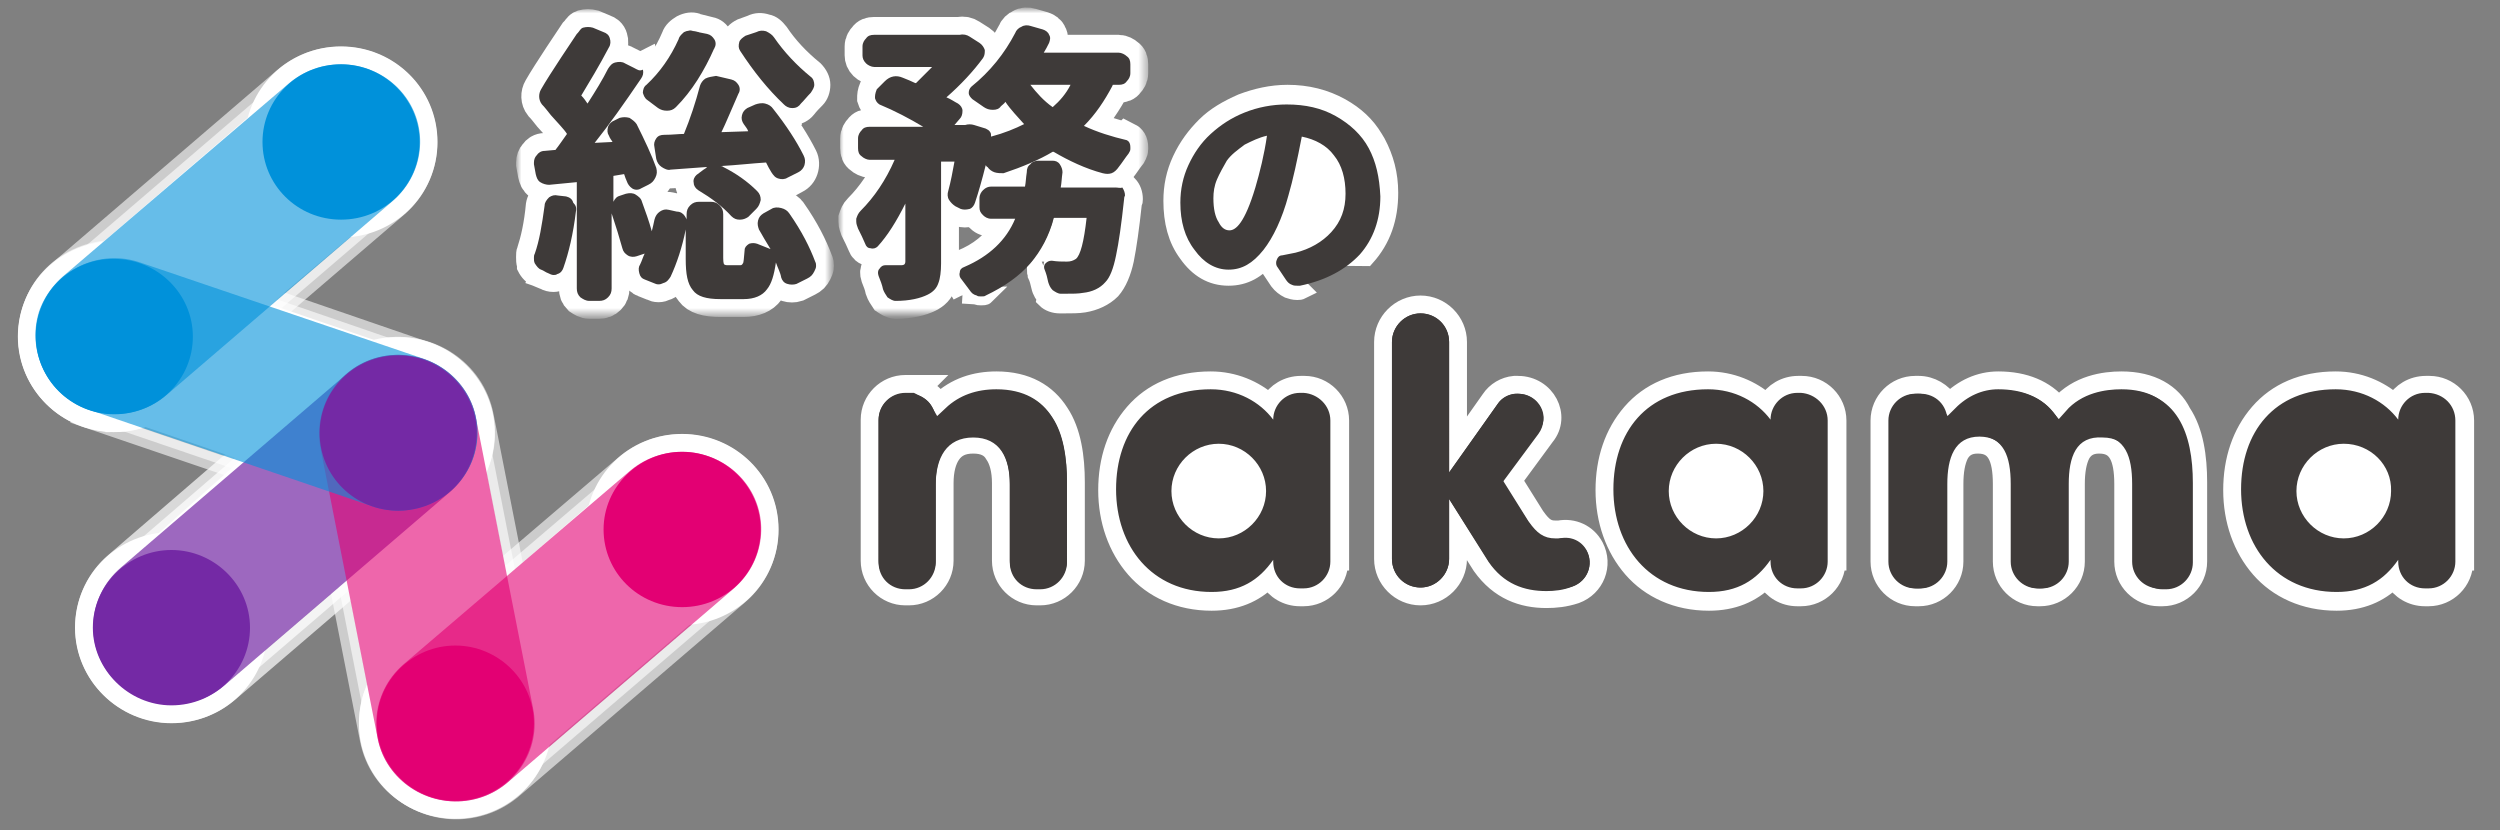 <svg version="1.1" id="レイヤー_1" xmlns="http://www.w3.org/2000/svg" x="0" y="0" viewBox="0 0 280 93" xml:space="preserve" enable-background="new 0 0 280 93"><rect x="0" y="0" width="280" height="93" fill="#808080" stroke="none"/><style>.st2{opacity:.6;stroke:#fff;stroke-width:2;enable-background:new}.st2,.st3{fill:#fff}.st4,.st5{fill:none;stroke:#fff;stroke-width:2}.st5{fill:#fff}.st8{fill:#e30073}.st8,.st9{opacity:.6;enable-background:new}.st10,.st9{fill:#0091da}.st11{fill:#7429a5}.st17{fill:#3e3a39}</style><path fill="none" d="M0 0h280v93H0z"/><path d="M38.1 41.1L12.8 62.9c-4.1 3.5-4.5 9.7-1 13.7 3.6 4.1 9.8 4.5 13.9 1L51 55.9c4.1-3.5 4.5-9.7 1-13.7-3.5-4.2-9.8-4.6-13.9-1.1z" opacity=".7" fill="#fff" stroke="#fff" stroke-width="2" enable-background="new"/><path class="st2" d="M60.7 79.1l-6.4-32.5c-1-5.3-6.2-8.7-11.6-7.7-5.3 1-8.8 6.1-7.8 11.4l6.4 32.5c1 5.3 6.2 8.7 11.6 7.7 5.3-1 8.8-6.1 7.8-11.4z"/><path class="st2" d="M57.5 88.4l25.3-21.7c4.1-3.5 4.5-9.7 1-13.7-3.6-4.1-9.8-4.5-13.9-1L44.6 73.6c-4.1 3.5-4.5 9.7-1 13.7 3.6 4.2 9.8 4.6 13.9 1.1zM9.7 46.9l31.7 10.8c5.1 1.7 10.8-.9 12.5-6 1.8-5.1-1-10.6-6.1-12.4L16.1 28.4c-5.1-1.7-10.8.9-12.5 6-1.8 5.2.9 10.7 6.1 12.5z"/><path class="st2" d="M19.3 45l25.3-21.7c4.1-3.5 4.5-9.7 1-13.7-3.6-4.1-9.8-4.5-13.9-1L6.4 30.3C2.3 33.8 1.9 40 5.4 44c3.6 4.1 9.8 4.5 13.9 1z"/><path class="st3" d="M38.2 25.6c5.4 0 9.8-4.3 9.8-9.7s-4.4-9.7-9.8-9.7-9.8 4.3-9.8 9.7 4.4 9.7 9.8 9.7z"/><path class="st4" d="M38.2 25.6c5.4 0 9.8-4.3 9.8-9.7s-4.4-9.7-9.8-9.7-9.8 4.3-9.8 9.7 4.4 9.7 9.8 9.7z"/><path class="st5" d="M19.2 80c5.4 0 9.8-4.3 9.8-9.7 0-5.4-4.4-9.7-9.8-9.7s-9.8 4.3-9.8 9.7c0 5.3 4.4 9.7 9.8 9.7z"/><path class="st3" d="M12.8 47.4c5.4 0 9.8-4.3 9.8-9.7 0-5.4-4.4-9.7-9.8-9.7S3 32.3 3 37.7c0 5.3 4.4 9.7 9.8 9.7z"/><path class="st4" d="M12.8 47.4c5.4 0 9.8-4.3 9.8-9.7 0-5.4-4.4-9.7-9.8-9.7S3 32.3 3 37.7c0 5.3 4.4 9.7 9.8 9.7z"/><path class="st5" d="M44.6 58.2c5.4 0 9.8-4.3 9.8-9.7s-4.4-9.7-9.8-9.7-9.8 4.3-9.8 9.7 4.4 9.7 9.8 9.7z"/><path class="st3" d="M51 90.7c5.4 0 9.8-4.3 9.8-9.7 0-5.4-4.4-9.7-9.8-9.7s-9.8 4.3-9.8 9.7c0 5.4 4.4 9.7 9.8 9.7z"/><path class="st4" d="M51 90.7c5.4 0 9.8-4.3 9.8-9.7 0-5.4-4.4-9.7-9.8-9.7s-9.8 4.3-9.8 9.7c0 5.4 4.4 9.7 9.8 9.7z"/><path class="st3" d="M76.4 69c5.4 0 9.8-4.3 9.8-9.7 0-5.4-4.4-9.7-9.8-9.7s-9.8 4.3-9.8 9.7S71 69 76.4 69z"/><path class="st4" d="M76.4 69c5.4 0 9.8-4.3 9.8-9.7 0-5.4-4.4-9.7-9.8-9.7s-9.8 4.3-9.8 9.7S71 69 76.4 69z"/><path d="M111.6 42.6c-2.4 0-4.6.7-6.4 2.4-.4-.7-1-1.2-1.8-1.6l.4-.4h-2.4c-2.2 0-4 1.8-4 4v15.8c0 2.2 1.8 4 4 4h.4c2.2 0 4-1.8 4-4v-8.7c0-1.4.3-2.5.8-3.2.5-.7 1.2-1.1 2.4-1.1s1.9.4 2.3 1.1c.5.7.8 1.8.8 3.2v8.7c0 2.2 1.8 4 4 4h.4c2.2 0 4-1.8 4-4V54c0-2.8-.4-5.7-1.8-7.8-1.4-2.2-3.7-3.6-7.1-3.6zm58.4.5h-.4c-1.1.1-2.1.7-2.7 1.6l-3.6 5.1V38.3c0-2.3-1.9-4.2-4.2-4.2-2.3 0-4.2 1.9-4.2 4.2v24.3c0 2.3 1.9 4.2 4.2 4.2 2.3 0 4.2-1.9 4.2-4.2v-3.3l2.6 4.1c2 2.8 4.6 3.7 7.3 3.7 1 0 2.1-.1 3.3-.5 2.2-.8 3.2-3.3 2.1-5.4-.8-1.5-2.4-2.2-4-1.9h-.4c-.5 0-.8-.1-1.1-.3-.3-.2-.6-.5-1.1-1.2l-2.5-4 3.6-4.9c1.9-2.3.1-5.8-3.1-5.8zm67.6-.5c-1.9 0-4.9.4-7 2.8-1.5-1.8-3.8-2.8-6.8-2.8-2.1 0-4 .9-5.5 2.4-.7-1.1-2-1.9-3.4-1.9h-.4c-2.2 0-4 1.8-4 4v15.8c0 2.2 1.8 4 4 4h.4c2.2 0 4-1.8 4-4v-8.7c0-1.4.2-2.5.6-3.3.4-.7 1-1.1 2-1.1 1.1 0 1.7.4 2.1 1.1.4.7.6 1.8.6 3.3v8.7c0 2.2 1.8 4 4 4h.3c2.2 0 4-1.8 4-4v-8.7c0-1.4.2-2.5.6-3.3.4-.7 1-1.1 2-1.1 1.1 0 1.7.4 2.1 1.1.4.7.6 1.8.6 3.3v8.7c0 2.2 1.8 4 4 4h.4c2.2 0 4-1.8 4-4V54c0-2.8-.4-5.7-1.8-7.8-1.1-2.2-3.4-3.6-6.8-3.6z" fill="#3e3a39" stroke="#fff" stroke-width="2"/><path class="st5" d="M150 62.9c0 2.2-1.8 4-4 4h-.4c-1.5 0-2.8-.8-3.5-2-1.6 1.6-3.7 2.5-6.4 2.5-3.6 0-6.6-1.4-8.6-3.7-2-2.3-3.1-5.4-3.1-8.8 0-3.4 1-6.4 3-8.7 2-2.3 4.9-3.6 8.6-3.6 2.6 0 4.9 1 6.6 2.5.7-1.2 2-2 3.5-2h.4c2.2 0 4 1.8 4 4v15.8zm0 0V47.1v15.8zM132.2 55c0-2.3 1.9-4.3 4.3-4.3s4.3 1.9 4.3 4.3c0 2.3-1.9 4.3-4.3 4.3-2.4-.1-4.3-2-4.3-4.3zm73.5 7.9c0 2.2-1.8 4-4 4h-.4c-1.5 0-2.8-.8-3.5-2-1.6 1.6-3.7 2.5-6.4 2.5-3.6 0-6.6-1.4-8.6-3.7-2-2.3-3.1-5.4-3.1-8.8 0-3.4 1-6.4 3-8.7 2-2.3 4.9-3.6 8.6-3.6 2.6 0 4.9 1 6.6 2.5.7-1.2 2-2 3.5-2h.4c2.2 0 4 1.8 4 4v15.8zm0 0V47.1v15.8zM187.9 55c0-2.3 1.9-4.3 4.3-4.3s4.3 1.9 4.3 4.3c0 2.3-1.9 4.3-4.3 4.3-2.4-.1-4.3-2-4.3-4.3zm88.1 7.9c0 2.2-1.8 4-4 4h-.4c-1.5 0-2.8-.8-3.5-2-1.6 1.6-3.7 2.5-6.4 2.5-3.6 0-6.6-1.4-8.6-3.7-2-2.3-3.1-5.4-3.1-8.8 0-3.4 1-6.4 3-8.7 2-2.3 4.9-3.6 8.6-3.6 2.6 0 4.9 1 6.6 2.5.7-1.2 2-2 3.5-2h.4c2.2 0 4 1.8 4 4v15.8zm0 0V47.1v15.8zM258.2 55c0-2.3 1.9-4.3 4.3-4.3s4.3 1.9 4.3 4.3c0 2.3-1.9 4.3-4.3 4.3-2.4-.1-4.3-2-4.3-4.3z"/><path class="st3" d="M84.5 62.7c.1-.2.2-.5.3-.7v-.1c.1-.2.1-.4.2-.6 0-.1 0-.2.1-.3 0-.2.1-.3.1-.5v-2.2c0-.2 0-.3-.1-.5v-.4c0-.2-.1-.3-.1-.5 0-.1-.1-.3-.1-.4 0-.1-.1-.2-.1-.3-.1-.2-.1-.3-.2-.5 0-.1-.1-.1-.1-.2l-.3-.6s0-.1-.1-.1c-.1-.2-.3-.4-.4-.7-.2-.2-.3-.4-.5-.6l-.1-.1c-.2-.2-.4-.4-.5-.6l-.1-.1c-.2-.1-.3-.3-.5-.4-.1-.1-.2-.1-.2-.2-.2-.1-.3-.2-.5-.3-.1-.1-.2-.1-.3-.2-.2-.1-.3-.2-.5-.3-.1-.1-.2-.1-.3-.1-.2-.1-.3-.1-.5-.2-.1 0-.2-.1-.3-.1-.2-.1-.3-.1-.5-.2-.1 0-.2-.1-.3-.1-.2 0-.4-.1-.5-.1-.1 0-.2 0-.3-.1-.2 0-.3 0-.5-.1h-1.6c-.2 0-.5.1-.7.1h-.1c-1.5.3-2.9.9-4.1 2l-14 12.1-3.5-17.7c-.3-1.4-.8-2.6-1.6-3.6 0 0 0-.1-.1-.1-.1-.2-.3-.3-.4-.5-.1-.1-.2-.2-.2-.3l-.3-.3-.4-.4-.1-.1c-.8-.6-1.7-1.2-2.7-1.5l-17.2-5.9L44 22.5c1.1-.9 1.8-2 2.3-3.2.1-.2.2-.5.3-.7v-.1c.1-.2.1-.4.2-.6 0-.1 0-.2.1-.3 0-.2.1-.3.1-.5v-2.2c0-.2 0-.3-.1-.5V14c0-.2-.1-.3-.1-.5 0-.1-.1-.3-.1-.4 0-.1-.1-.2-.1-.3-.1-.2-.1-.3-.2-.5 0-.1-.1-.1-.1-.2l-.3-.6s0-.1-.1-.1c-.1-.2-.3-.4-.4-.7-.2-.2-.3-.4-.5-.6l-.1-.1c-.2-.2-.4-.4-.5-.6l-.1-.1c-.2-.1-.3-.3-.5-.4-.1-.1-.2-.1-.2-.2-.2-.1-.3-.2-.5-.3-.1-.1-.2-.1-.3-.2-.2-.1-.3-.2-.5-.3-.2.1-.3.1-.4 0-.2-.1-.3-.1-.5-.2-.1 0-.2-.1-.3-.1-.2-.1-.3-.1-.5-.2-.1 0-.2-.1-.3-.1-.2 0-.4-.1-.5-.1-.1 0-.2 0-.3-.1-.2 0-.3 0-.5-.1h-1.6c-.2 0-.5.1-.7.1h-.1c-1.5.3-2.9.9-4.1 2L7 31c-1.1.9-1.8 2-2.3 3.2-.1.2-.2.5-.3.7v.1c-.1.2-.1.4-.2.6 0 .1 0 .2-.1.3 0 .2-.1.3-.1.5v2.3c0 .1 0 .3.1.4v.1c0 .1 0 .2.1.2 0 .2.1.3.1.5v.2c.1.2.1.4.2.5 0 .1 0 .1.1.1v.1l.3.6v.1c1 1.9 2.7 3.4 4.9 4.1L27 51.5 13.4 63.6c-1.1.9-1.8 2-2.3 3.2-.1.2-.2.5-.3.7v.1c-.1.2-.1.4-.2.6 0 .1 0 .2-.1.3 0 .2-.1.3-.1.5v2.2c0 .2 0 .3.1.5v.4c0 .2.1.3.1.5 0 .1.1.3.1.4 0 .1.1.2.1.3.1.2.1.3.2.5 0 .1.1.1.1.2l.3.6s0 .1.1.1c.1.2.3.4.4.7.2.2.3.4.5.6v.1c.2.2.4.4.5.6l.1.1c.2.1.3.3.5.4.1.1.2.1.2.2.2.1.3.2.5.3.1.1.2.1.3.2.2.1.3.2.5.3.1.1.2.1.3.1.2.1.3.1.5.2.1 0 .2.1.3.1.2.1.3.1.5.2.1 0 .2.1.3.1.2 0 .4.1.5.1.1 0 .2 0 .3.1.2 0 .3 0 .5.1h1.6c.2 0 .5-.1.7-.1h.1c1.5-.3 2.9-.9 4.1-2L38.8 65l3.5 17.7c.6 3.1 2.8 5.5 5.6 6.5.2.1.5.2.8.2h.1c.2.1.5.1.7.1h.2c.2 0 .4.1.6.1h1.6c.2 0 .5-.1.7-.1h.1c1.5-.3 2.9-.9 4.1-2l25.3-21.7c1.1-.8 1.9-1.9 2.4-3.1z"/><path d="M38.8 41.9L13.5 63.6c-3.7 3.2-4.1 8.7-.9 12.3 3.2 3.6 8.8 4 12.5.9l25.3-21.7c3.7-3.2 4.1-8.7.9-12.3-3.2-3.7-8.8-4.1-12.5-.9z" opacity=".7" fill="#7429a5" enable-background="new"/><path class="st8" d="M59.7 79.3l-6.4-32.5c-.9-4.7-5.6-7.8-10.4-6.9-4.8.9-7.9 5.5-7 10.3l6.4 32.5c.9 4.7 5.6 7.8 10.4 6.9 4.8-.9 8-5.5 7-10.3z"/><path class="st8" d="M56.9 87.6l25.3-21.7c3.7-3.2 4.1-8.7.9-12.3-3.2-3.6-8.8-4-12.5-.9L45.2 74.4c-3.7 3.2-4.1 8.7-.9 12.3 3.3 3.7 8.9 4.1 12.6.9z"/><path class="st9" d="M10 45.9l31.7 10.8c4.6 1.6 9.7-.9 11.3-5.4 1.6-4.6-.9-9.5-5.5-11.1L15.7 29.4c-4.6-1.6-9.7.9-11.3 5.4-1.5 4.6 1 9.5 5.6 11.1z"/><path class="st9" d="M18.7 44.2L44 22.5c3.7-3.2 4.1-8.7.9-12.3-3.2-3.6-8.8-4-12.5-.9L7 31c-3.6 3.2-4 8.7-.8 12.4 3.2 3.6 8.8 4 12.5.8z"/><path class="st10" d="M38.2 24.6c4.9 0 8.8-3.9 8.8-8.7s-4-8.7-8.8-8.7c-4.9 0-8.8 3.9-8.8 8.7s3.9 8.7 8.8 8.7z"/><path class="st11" d="M19.2 79c4.9 0 8.8-3.9 8.8-8.7 0-4.8-4-8.7-8.8-8.7s-8.8 3.9-8.8 8.7c0 4.7 4 8.7 8.8 8.7z"/><path class="st10" d="M12.8 46.4c4.9 0 8.8-3.9 8.8-8.7 0-4.8-4-8.7-8.8-8.7C8 28.9 4 32.8 4 37.6c0 4.9 4 8.8 8.8 8.8z"/><path class="st11" d="M44.6 57.2c4.9 0 8.8-3.9 8.8-8.7 0-4.8-4-8.7-8.8-8.7-4.9 0-8.8 3.9-8.8 8.7 0 4.8 3.9 8.7 8.8 8.7z"/><path d="M51 89.7c4.9 0 8.8-3.9 8.8-8.7 0-4.8-4-8.7-8.8-8.7s-8.8 3.9-8.8 8.7c0 4.8 4 8.7 8.8 8.7zM76.4 68c4.9 0 8.8-3.9 8.8-8.7 0-4.8-4-8.7-8.8-8.7s-8.8 3.9-8.8 8.7c0 4.8 3.9 8.7 8.8 8.7z" fill="#e30073"/><path class="st5" d="M72.2 9.8c.1-.1.1-.2.3-.3 1.5-1.4 2.7-3.1 3.6-5.1l-3.9 5.4zm0 0l-.4.6-.2.4.9.5-.5.7c.3.2.6.4.9.7m-.7-2.9l-.4-1m1.1 3.9l-1-.7c-.5-.4-.8-.9-.8-1.6 0-.7.2-1.3.7-1.7m1.1 4c.1.1.2.1.2.2.5.4 1 .6 1.6.6.6 0 1.3-.2 1.7-.7m-3.5-.1h3.6m-4.7-4c1.4-1.2 2.5-2.8 3.3-4.7.2-.6.7-1 1.2-1.3.6-.3 1.2-.4 1.8-.2m-6.3 6.2l4.7 4.1m0 0c1.9-1.9 3.4-4.2 4.5-6.9m-4.5 6.9l-.7-.7m.7.7l-.7-.7M81 5.9c.3-.6.3-1.3 0-1.9-.3-.6-.8-1-1.4-1.1L78 2.5m3 3.4l-.9-.4m.9.4l-.9-.4m-2.1-3l-.2 1 .2-1zm2.1 3c-1.1 2.5-2.6 4.8-4.3 6.6m4.3-6.6c.2-.3.2-.7 0-1m-4.3 7.6l3.5-8.3c.4.1.6.3.8.6m0 .1z"/><path class="st5" d="M77.4 9.4c-.4 1.6-.9 3.2-1.5 4.7-.5 0-1 0-1.5.1-.7 0-1.2.3-1.7.8-.4.5-.6 1.2-.5 1.8l.2 1.3c.1.6.5 1.1.9 1.5.5.4 1.1.6 1.7.5.5 0 1.1-.1 1.6-.1 0 .2-.1.4 0 .6.1.7.4 1.2 1 1.6l.2.2c1.3.8 2.4 1.6 3.3 2.6.4.4 1 .7 1.6.7.6 0 1.1-.2 1.5-.6l.9-.8c.5-.4.7-1 .8-1.6 0-.7-.2-1.3-.7-1.7-.5-.5-1.1-.9-1.6-1.3.5 0 .9-.1 1.4-.1.1.2.2.3.2.5.3.6.7 1 1.3 1.2.6.2 1.2.2 1.8-.1l1.1-.6c.6-.3 1-.8 1.2-1.4.2-.6.2-1.3-.1-1.9-.8-1.6-2-3.5-3.5-5.4-.4-.5-.9-.8-1.5-.9-.6-.1-1.2-.1-1.8.2l-.7.3c0-.1.1-.2.1-.2.3-.6.3-1.3-.1-1.9-.3-.5-.8-.9-1.4-1.1l-1.7-.4h-.2v-.8l-1.2.9c-.5.3-.9.8-1.1 1.4zM60.6 30.2l-.4.9c.3.1.5.2.7.3.3.2.7.3 1.1.3.3 0 .5-.1.8-.1.6-.2 1.1-.7 1.3-1.3.6-1.8 1.1-4 1.5-6.5.1-.6-.1-1.3-.5-1.8-.2-.3-.4-.5-.7-.6v-.2l-.9-.2-.9-.1c-.7-.1-1.3 0-1.8.5-.5.4-.8.9-.9 1.5-.2 2.2-.6 3.9-1 5.1-.1.2-.1.5-.1.8 0 .3 0 .6.1.9v.2c.3.6.7 1 1.2 1.2l.5-.9zm0 0c-.3-.2-.6-.4-.7-.7m.7.7c.3.1.5.3.8.4.2.1.4.2.6.2.1 0 .3 0 .4-.1.4-.1.6-.4.7-.7.6-1.7 1.1-3.8 1.4-6.3.1-.4 0-.7-.3-1-.2-.3-.5-.5-.9-.6l-3.5 7.4m.1-.1c-.1-.2-.1-.4-.1-.6 0-.2 0-.3.1-.5m0 1.1v-1.1M61 23c.1-.4.2-.7.5-.9.3-.2.6-.3 1-.2l.9.1-2.4 1zm0 0c-.3 2.2-.6 4-1.1 5.4M61 23l-1.1 5.4"/><path class="st5" d="M88.8 14v-1c.6 0 1.2-.3 1.6-.8.3-.4.7-.8 1-1.1.4-.4.6-1 .6-1.6 0-.6-.3-1.2-.8-1.7-1.6-1.3-2.9-2.7-3.9-4.2-.4-.5-.8-.9-1.4-1-.6-.2-1.2-.2-1.8.1l-1.1.4c-.6.3-1 .7-1.2 1.3-.2.7-.1 1.3.2 1.9 1.4 2.2 3.1 4.3 4.9 6l1.9 1.7z"/><path class="st3" d="M88.4 23.9c-.2-.3-.5-.5-.9-.6-.4-.1-.8-.1-1.1.1l-.9.5c-.3.2-.5.4-.6.8-.1.4 0 .7.1 1 .4.7.8 1.4 1.3 2.2l-1.5-.6c-.3-.1-.6-.1-.9 0-.3.2-.5.4-.5.7-.1 1-.1 1.4-.2 1.5-.1.2-.2.2-.3.2h-1.5c-.2 0-.3-.1-.3-.1s-.1-.1-.1-.7V24c0-.4-.1-.7-.4-1-.3-.3-.6-.4-1-.4h-1.3c-.4 0-.7.1-1 .4-.3.3-.4.6-.4 1v.6c0-.1-.1-.2-.2-.4-.2-.3-.5-.5-.9-.5l-.9-.2c-.4-.1-.7 0-1 .2-.3.2-.5.5-.6.9-.1.5-.2.9-.3 1.3-.3-1.1-.7-2.2-1.1-3.3-.1-.4-.4-.6-.7-.8-.3-.2-.7-.2-1.1-.1l-.6.2c-.4.1-.6.3-.8.7v.1-3l1.2-.2c.1.3.2.6.3.8.1.3.3.6.6.8.3.2.7.2 1 0l.8-.4c.4-.2.6-.4.8-.8.2-.4.2-.7.1-1.1-.5-1.4-1.3-3.1-2.2-4.9-.2-.3-.5-.5-.8-.7-.4-.1-.7-.1-1.1 0l-.6.3c-.3.1-.6.4-.7.7-.1.4-.1.7.1 1 .1.3.3.5.4.7l-2 .1c1.6-2 3.3-4.4 5.2-7.2.2-.3.3-.6.2-1-.4.2-.6 0-1-.2l-1-.5c-.3-.2-.7-.2-1.1-.1-.4.1-.6.4-.8.7-.6 1.2-1.4 2.5-2.3 3.9-.2-.3-.4-.6-.7-.9.9-1.5 2-3.3 3.1-5.4.2-.3.2-.7.1-1-.1-.4-.4-.6-.7-.7l-1.2-.5c-.4-.1-.7-.1-1.1 0-.3.1-.4.4-.6.6l-.1.1c-.2.3-3.1 4.6-4 6.2-.3.5-.3 1.2.1 1.7.3.3.6.7 1 1.2.7.8 1.5 1.6 1.8 2.1-.5.7-.9 1.3-1.3 1.8h-.1l-1.1.1c-.4 0-.7.2-.9.5-.2.2-.3.5-.3.8v.2l.2 1.1c.1.4.2.7.5.9.3.2.7.3 1 .3l3.1-.3v11.9c0 .4.1.7.4 1 .3.2.6.4 1 .4h1.1c.4 0 .7-.1 1-.4.3-.3.4-.6.4-1v-8.4c.5 1.5.9 2.8 1.2 3.9.1.4.3.6.6.8.3.2.7.2 1 .1l.9-.3c-.2.4-.3.8-.5 1.2-.2.3-.2.6-.1 1s.3.6.6.7l1 .4c.4.2.7.2 1.1 0 .4-.1.6-.4.8-.7.7-1.5 1.3-3.3 1.7-5.3V29c0 1.7.2 2.8.8 3.5.5.7 1.5 1 3.1 1h2.6c1.2 0 2.1-.4 2.6-1.1.5-.6.8-1.6 1-3 .2.6.5 1.1.6 1.7.1.3.3.6.7.7.3.1.7.1 1 0l1.2-.6c.4-.2.6-.4.8-.8.1-.2.2-.4.2-.6 0-.2 0-.3-.1-.5-.6-1.6-1.5-3.4-2.9-5.4z"/><defs><filter id="Adobe_OpacityMaskFilter" filterUnits="userSpaceOnUse" x="57.9" y="1" width="35.5" height="34.6"><feColorMatrix values="1 0 0 0 0 0 1 0 0 0 0 0 1 0 0 0 0 0 1 0"/></filter></defs><mask maskUnits="userSpaceOnUse" x="57.9" y="1" width="35.5" height="34.6" id="path-34-outside-1_833_86_00000095303499322533664620000001938483731015751090_"><path fill="#fff" filter="url(#Adobe_OpacityMaskFilter)" d="M57.9 1h36v35h-36z"/><path d="M88.4 23.9c-.2-.3-.5-.5-.9-.6-.4-.1-.8-.1-1.1.1l-.9.5c-.3.2-.5.4-.6.8-.1.4 0 .7.1 1 .4.7.8 1.4 1.3 2.2l-1.5-.6c-.3-.1-.6-.1-.9 0-.3.2-.5.4-.5.7-.1 1-.1 1.4-.2 1.5-.1.2-.2.2-.3.2h-1.5c-.2 0-.3-.1-.3-.1s-.1-.1-.1-.7V24c0-.4-.1-.7-.4-1-.3-.3-.6-.4-1-.4h-1.3c-.4 0-.7.1-1 .4-.3.3-.4.6-.4 1v.6c0-.1-.1-.2-.2-.4-.2-.3-.5-.5-.9-.5l-.9-.2c-.4-.1-.7 0-1 .2-.3.2-.5.5-.6.9-.1.5-.2.9-.3 1.3-.3-1.1-.7-2.2-1.1-3.3-.1-.4-.4-.6-.7-.8-.3-.2-.7-.2-1.1-.1l-.6.2c-.4.1-.6.3-.8.7v.1-3l1.2-.2c.1.3.2.6.3.8.1.3.3.6.6.8.3.2.7.2 1 0l.8-.4c.4-.2.6-.4.8-.8.2-.4.2-.7.1-1.1-.5-1.4-1.3-3.1-2.2-4.9-.2-.3-.5-.5-.8-.7-.4-.1-.7-.1-1.1 0l-.6.3c-.3.1-.6.4-.7.7-.1.4-.1.7.1 1 .1.3.3.5.4.7l-2 .1c1.6-2 3.3-4.4 5.2-7.2.2-.3.3-.6.2-1-.4.2-.6 0-1-.2l-1-.5c-.3-.2-.7-.2-1.1-.1-.4.1-.6.4-.8.7-.6 1.2-1.4 2.5-2.3 3.9-.2-.3-.4-.6-.7-.9.9-1.5 2-3.3 3.1-5.4.2-.3.2-.7.1-1-.1-.4-.4-.6-.7-.7l-1.2-.5c-.4-.1-.7-.1-1.1 0-.3.1-.4.4-.6.6l-.1.1c-.2.3-3.1 4.6-4 6.2-.3.5-.3 1.2.1 1.7.3.3.6.7 1 1.2.7.8 1.5 1.6 1.8 2.1-.5.7-.9 1.3-1.3 1.8h-.1l-1.1.1c-.4 0-.7.2-.9.5-.2.2-.3.5-.3.8v.2l.2 1.1c.1.4.2.7.5.9.3.2.7.3 1 .3l3.1-.3v11.9c0 .4.1.7.4 1 .3.2.6.4 1 .4h1.1c.4 0 .7-.1 1-.4.3-.3.4-.6.4-1v-8.4c.5 1.5.9 2.8 1.2 3.9.1.4.3.6.6.8.3.2.7.2 1 .1l.9-.3c-.2.4-.3.8-.5 1.2-.2.3-.2.6-.1 1s.3.6.6.7l1 .4c.4.2.7.2 1.1 0 .4-.1.6-.4.8-.7.7-1.5 1.3-3.3 1.7-5.3V29c0 1.7.2 2.8.8 3.5.5.7 1.5 1 3.1 1h2.6c1.2 0 2.1-.4 2.6-1.1.5-.6.8-1.6 1-3 .2.6.5 1.1.6 1.7.1.3.3.6.7.7.3.1.7.1 1 0l1.2-.6c.4-.2.6-.4.8-.8.1-.2.2-.4.2-.6 0-.2 0-.3-.1-.5-.6-1.6-1.5-3.4-2.9-5.4z"/></mask><path d="M88.4 23.9c-.2-.3-.5-.5-.9-.6-.4-.1-.8-.1-1.1.1l-.9.5c-.3.2-.5.4-.6.8-.1.4 0 .7.1 1 .4.7.8 1.4 1.3 2.2l-1.5-.6c-.3-.1-.6-.1-.9 0-.3.2-.5.4-.5.7-.1 1-.1 1.4-.2 1.5-.1.2-.2.2-.3.2h-1.5c-.2 0-.3-.1-.3-.1s-.1-.1-.1-.7V24c0-.4-.1-.7-.4-1-.3-.3-.6-.4-1-.4h-1.3c-.4 0-.7.1-1 .4-.3.3-.4.6-.4 1v.6c0-.1-.1-.2-.2-.4-.2-.3-.5-.5-.9-.5l-.9-.2c-.4-.1-.7 0-1 .2-.3.2-.5.5-.6.9-.1.5-.2.9-.3 1.3-.3-1.1-.7-2.2-1.1-3.3-.1-.4-.4-.6-.7-.8-.3-.2-.7-.2-1.1-.1l-.6.2c-.4.1-.6.3-.8.7v.1-3l1.2-.2c.1.3.2.6.3.8.1.3.3.6.6.8.3.2.7.2 1 0l.8-.4c.4-.2.6-.4.8-.8.2-.4.2-.7.1-1.1-.5-1.4-1.3-3.1-2.2-4.9-.2-.3-.5-.5-.8-.7-.4-.1-.7-.1-1.1 0l-.6.3c-.3.1-.6.4-.7.7-.1.4-.1.7.1 1 .1.3.3.5.4.7l-2 .1c1.6-2 3.3-4.4 5.2-7.2.2-.3.3-.6.2-1-.4.2-.6 0-1-.2l-1-.5c-.3-.2-.7-.2-1.1-.1-.4.1-.6.4-.8.7-.6 1.2-1.4 2.5-2.3 3.9-.2-.3-.4-.6-.7-.9.9-1.5 2-3.3 3.1-5.4.2-.3.2-.7.1-1-.1-.4-.4-.6-.7-.7l-1.2-.5c-.4-.1-.7-.1-1.1 0-.3.1-.4.4-.6.6l-.1.1c-.2.3-3.1 4.6-4 6.2-.3.5-.3 1.2.1 1.7.3.3.6.7 1 1.2.7.8 1.5 1.6 1.8 2.1-.5.7-.9 1.3-1.3 1.8h-.1l-1.1.1c-.4 0-.7.2-.9.5-.2.2-.3.5-.3.8v.2l.2 1.1c.1.4.2.7.5.9.3.2.7.3 1 .3l3.1-.3v11.9c0 .4.1.7.4 1 .3.2.6.4 1 .4h1.1c.4 0 .7-.1 1-.4.3-.3.4-.6.4-1v-8.4s0 0 0 0c.5 1.5.9 2.8 1.2 3.9.1.4.3.6.6.8.3.2.7.2 1 .1l.9-.3c-.2.4-.3.8-.5 1.2-.2.3-.2.6-.1 1s.3.6.6.7l1 .4c.4.2.7.2 1.1 0 .4-.1.6-.4.8-.7.7-1.5 1.3-3.3 1.7-5.3V29c0 1.7.2 2.8.8 3.5.5.7 1.5 1 3.1 1h2.6c1.2 0 2.1-.4 2.6-1.1.5-.6.8-1.6 1-3 .2.6.5 1.1.6 1.7.1.3.3.6.7.7.3.1.7.1 1 0l1.2-.6c.4-.2.6-.4.8-.8.1-.2.2-.4.2-.6 0-.2 0-.3-.1-.5-.6-1.6-1.5-3.4-2.9-5.4h0z" mask="url(#path-34-outside-1_833_86_00000095303499322533664620000001938483731015751090_)" fill="none" stroke="#fff" stroke-width="4"/><path class="st3" d="M126.2 15.7c-1.7-.4-3.3-.9-4.8-1.6 1.3-1.3 2.3-2.8 3.2-4.5 0-.1 0-.1.1-.1h.6c.4 0 .7-.1.9-.4.2-.2.4-.5.4-.9v-1c0-.4-.1-.7-.4-.9-.2-.2-.6-.4-.9-.4h-8.4c.2-.3.4-.7.6-1.1.1-.3.2-.6 0-.9-.1-.3-.4-.5-.7-.6l-1.4-.4c-.3-.1-.7-.1-1 .1-.3.1-.6.4-.7.7-1.2 2.3-2.8 4.3-4.9 6-.2.2-.3.4-.3.7 0 .3.2.5.4.7.4.3.9.6 1.3.9.3.2.6.3 1 .3s.7-.1.9-.4c.2-.2.4-.3.5-.5.6.9 1.4 1.7 2.1 2.5-1 .5-2.2 1-3.7 1.4 0-.2 0-.4-.1-.5-.1-.2-.3-.3-.5-.4l-1.3-.4c-.3-.1-.7-.1-1 0h-1.2l.6-.7c.2-.2.3-.5.3-.9 0-.3-.2-.6-.5-.8-.4-.2-.8-.5-1.3-.7 1.6-1.4 3-2.9 4.1-4.4.2-.3.2-.6.2-.9-.1-.3-.3-.6-.6-.8l-1.1-.7c-.3-.2-.7-.3-1.1-.2h-9.6c-.4 0-.7.1-.9.4-.2.2-.4.5-.4.9v1c0 .3.1.6.4.9.2.2.6.4.9.4h6.5l-1.8 1.8h-.1c-.4-.2-.9-.4-1.4-.6-.7-.3-1.4-.2-2 .4l-.9.9c-.2.5-.2.7-.2 1 .1.3.2.5.5.7 1.7.7 3.4 1.6 4.9 2.5h-6c-.4 0-.7.1-.9.4-.2.2-.4.5-.4.9v1.1c0 .4.1.7.4.9.2.2.6.4.9.4h2.8c-1 2.3-2.3 4.2-3.8 5.7-.3.3-.4.6-.5.9v.3c0 .3.1.5.2.8.3.6.6 1.2.8 1.7.1.3.3.5.6.5.3.1.6 0 .8-.2 1.1-1.2 2.1-2.8 3.1-4.8v6.5c0 .2-.1.3-.1.3s-.1.1-.3.1h-1.8c-.3 0-.5.1-.7.4-.2.2-.2.5-.1.8.2.5.4 1 .5 1.5.1.3.3.6.5.9.3.2.6.4.9.4 1.6 0 2.8-.3 3.6-.7.6-.3 1-.7 1.2-1.3.2-.5.3-1.3.3-2.2V18.1h1.5c-.2 1.1-.4 2.2-.7 3.3-.1.3-.1.7.1 1 .2.3.4.5.7.7l.6.3c.3.1.6.1 1 0 .3-.1.5-.4.6-.7.4-1.2.8-2.6 1.2-4.2.1.1.1.2.2.2.2.3.5.5.8.6.3.1.7.1 1 .1 2.1-.7 4-1.5 5.5-2.4h.1c1.7 1 3.6 1.9 5.5 2.4.4.1.7.1 1 0 .3-.1.6-.4.8-.7.4-.5.7-1 1.1-1.5.1-.2.2-.3.2-.5v-.2c0-.5-.2-.7-.4-.8zm-6.3-6.2c-.5 1-1.2 1.8-2 2.5-1-.7-1.8-1.6-2.5-2.5h4.5z"/><defs><filter id="Adobe_OpacityMaskFilter_00000071560139185554797570000004583870055725573045_" filterUnits="userSpaceOnUse" x="94" y="1" width="34.7" height="34.4"><feColorMatrix values="1 0 0 0 0 0 1 0 0 0 0 0 1 0 0 0 0 0 1 0"/></filter></defs><mask maskUnits="userSpaceOnUse" x="94" y="1" width="34.7" height="34.4" id="path-35-outside-2_833_86_00000021113924863989340770000017996572386710215321_"><path fill="#fff" filter="url(#Adobe_OpacityMaskFilter_00000071560139185554797570000004583870055725573045_)" d="M94 1h35v35H94z"/><path d="M126.2 15.7c-1.7-.4-3.3-.9-4.8-1.6 1.3-1.3 2.3-2.8 3.2-4.5 0-.1 0-.1.1-.1h.6c.4 0 .7-.1.9-.4.2-.2.4-.5.4-.9v-1c0-.4-.1-.7-.4-.9-.2-.2-.6-.4-.9-.4h-8.4c.2-.3.4-.7.6-1.1.1-.3.2-.6 0-.9-.1-.3-.4-.5-.7-.6l-1.4-.4c-.3-.1-.7-.1-1 .1-.3.1-.6.4-.7.7-1.2 2.3-2.8 4.3-4.9 6-.2.2-.3.4-.3.7 0 .3.2.5.4.7.4.3.9.6 1.3.9.3.2.6.3 1 .3s.7-.1.9-.4c.2-.2.4-.3.5-.5.6.9 1.4 1.7 2.1 2.5-1 .5-2.2 1-3.7 1.4 0-.2 0-.4-.1-.5-.1-.2-.3-.3-.5-.4l-1.3-.4c-.3-.1-.7-.1-1 0h-1.2l.6-.7c.2-.2.3-.5.3-.9 0-.3-.2-.6-.5-.8-.4-.2-.8-.5-1.3-.7 1.6-1.4 3-2.9 4.1-4.4.2-.3.2-.6.2-.9-.1-.3-.3-.6-.6-.8l-1.1-.7c-.3-.2-.7-.3-1.1-.2h-9.6c-.4 0-.7.1-.9.4-.2.2-.4.5-.4.9v1c0 .3.1.6.4.9.2.2.6.4.9.4h6.5l-1.8 1.8h-.1c-.4-.2-.9-.4-1.4-.6-.7-.3-1.4-.2-2 .4l-.9.9c-.2.5-.2.7-.2 1 .1.3.2.5.5.7 1.7.7 3.4 1.6 4.9 2.5h-6c-.4 0-.7.1-.9.4-.2.2-.4.5-.4.9v1.1c0 .4.1.7.4.9.2.2.6.4.9.4h2.8c-1 2.3-2.3 4.2-3.8 5.7-.3.3-.4.6-.5.9v.3c0 .3.1.5.2.8.3.6.6 1.2.8 1.7.1.3.3.5.6.5.3.1.6 0 .8-.2 1.1-1.2 2.1-2.8 3.1-4.8v6.5c0 .2-.1.3-.1.3s-.1.1-.3.1h-1.8c-.3 0-.5.1-.7.4-.2.2-.2.5-.1.8.2.5.4 1 .5 1.5.1.3.3.6.5.9.3.2.6.4.9.4 1.6 0 2.8-.3 3.6-.7.6-.3 1-.7 1.2-1.3.2-.5.3-1.3.3-2.2V18.1h1.5c-.2 1.1-.4 2.2-.7 3.3-.1.3-.1.7.1 1 .2.3.4.5.7.7l.6.3c.3.1.6.1 1 0 .3-.1.5-.4.6-.7.4-1.2.8-2.6 1.2-4.2.1.1.1.2.2.2.2.3.5.5.8.6.3.1.7.1 1 .1 2.1-.7 4-1.5 5.5-2.4h.1c1.7 1 3.6 1.9 5.5 2.4.4.1.7.1 1 0 .3-.1.6-.4.8-.7.4-.5.7-1 1.1-1.5.1-.2.2-.3.2-.5v-.2c0-.5-.2-.7-.4-.8zm-6.3-6.2c-.5 1-1.2 1.8-2 2.5-1-.7-1.8-1.6-2.5-2.5h4.5z"/></mask><path d="M126.2 15.7c-1.7-.4-3.3-.9-4.8-1.6 1.3-1.3 2.3-2.8 3.2-4.5h0c0-.1 0-.1.1-.1h.6c.4 0 .7-.1.9-.4.2-.2.4-.5.4-.9v-1c0-.4-.1-.7-.4-.9-.2-.2-.6-.4-.9-.4h-8.4c.2-.3.4-.7.6-1.1.1-.3.2-.6 0-.9-.1-.3-.4-.5-.7-.6l-1.4-.4c-.3-.1-.7-.1-1 .1-.3.1-.6.4-.7.7-1.2 2.3-2.8 4.3-4.9 6-.2.2-.3.4-.3.7 0 .3.2.5.4.7.4.3.9.6 1.3.9.3.2.6.3 1 .3s.7-.1.9-.4c.2-.2.4-.3.5-.5.6.9 1.4 1.7 2.1 2.5-1 .5-2.2 1-3.7 1.4 0-.2 0-.4-.1-.5-.1-.2-.3-.3-.5-.4l-1.3-.4c-.3-.1-.7-.1-1 0h0-1.2l.6-.7c.2-.2.3-.5.3-.9 0-.3-.2-.6-.5-.8-.4-.2-.8-.5-1.3-.7 1.6-1.4 3-2.9 4.1-4.4.2-.3.2-.6.2-.9-.1-.3-.3-.6-.6-.8l-1.1-.7c-.3-.2-.7-.3-1.1-.2h-9.6c-.4 0-.7.1-.9.4-.2.2-.4.5-.4.9v1c0 .3.1.6.4.9.2.2.6.4.9.4h6.5l-1.8 1.8h-.1c-.4-.2-.9-.4-1.4-.6-.7-.3-1.4-.2-2 .4l-.9.9c-.2.5-.2.7-.2 1 .1.3.2.5.5.7 1.7.7 3.4 1.6 4.9 2.5h-6c-.4 0-.7.1-.9.4-.2.2-.4.5-.4.9v1.1c0 .4.1.7.4.9.2.2.6.4.9.4h2.8c-1 2.3-2.3 4.2-3.8 5.7-.3.3-.4.6-.5.9v.3c0 .3.1.5.2.8.3.6.6 1.2.8 1.7.1.3.3.5.6.5.3.1.6 0 .8-.2 1.1-1.2 2.1-2.8 3.1-4.8v6.5c0 .2-.1.3-.1.3s-.1.1-.3.1h-1.8c-.3 0-.5.1-.7.4-.2.2-.2.5-.1.8.2.5.4 1 .5 1.5.1.3.3.6.5.9.3.2.6.4.9.4h0c1.6 0 2.8-.3 3.6-.7.6-.3 1-.7 1.2-1.3.2-.5.3-1.3.3-2.2V18.1h1.5c-.2 1.1-.4 2.2-.7 3.3-.1.3-.1.7.1 1 .2.3.4.5.7.7l.6.3c.3.1.6.1 1 0 .3-.1.5-.4.6-.7.4-1.2.8-2.6 1.2-4.2.1.1.1.2.2.2.2.3.5.5.8.6.3.1.7.1 1 .1 2.1-.7 4-1.5 5.5-2.4h.1c1.7 1 3.6 1.9 5.5 2.4.4.1.7.1 1 0 .3-.1.6-.4.8-.7.4-.5.7-1 1.1-1.5.1-.2.2-.3.2-.5v-.2c0-.5-.2-.7-.4-.8h0zm-6.3-6.2c-.5 1-1.2 1.8-2 2.5 0 0 0 0 0 0s0 0 0 0c-1-.7-1.8-1.6-2.5-2.5h4.5z" mask="url(#path-35-outside-2_833_86_00000021113924863989340770000017996572386710215321_)" fill="none" stroke="#fff" stroke-width="4"/><path class="st5" d="M119.9 20h4.9c.6 0 1.2.2 1.6.7.4.4.6 1 .6 1.6 0 .2 0 .3-.1.4-.3 2.8-.6 4.9-.9 6.4-.3 1.4-.8 2.6-1.5 3.4-.8.8-1.9 1.3-3.1 1.5-.6.1-1.4.1-2.3.1h-.4c-.6 0-1.2-.2-1.6-.6l2.8-13.5zm0 0c0-.2 0-.4.1-.6 0-.6-.2-1.2-.6-1.6-.4-.5-1-.7-1.6-.7h-1.6c-.6 0-1.1.2-1.6.6-.4.4-.7.9-.8 1.5 0 .3-.1.5-.1.8H111c-.6 0-1.2.2-1.6.7-.4.4-.7 1-.7 1.6v1c0 .6.2 1.2.7 1.6.4.4 1 .6 1.6.6h1c-1 1.5-2.4 2.7-4.4 3.5-.6.2-1 .7-1.1 1.3-.1.6 0 1.2.4 1.6l.7-.7.9 1.2M119.9 20l-13 12c.3.3.6.7.8 1.1m.9-.6l-.8.5m.8-.5c.2.3.4.5.8.6m-.8-.6l-.8.6m0-.1l1.6.1m0 0c.1.1.3.1.5.1s.4 0 .5-.1h-1zm8.4-4.8h-.4c.6-.9 1-1.9 1.4-3h1.7c-.1.8-.2 1.4-.4 1.9-.1.4-.2.6-.3.8 0 .1-.1.2-.1.2s-.1.1-.3.1c-.4.1-1 .1-1.6 0zm.3-2.9zm-2.1 4.9c0 .2.1.3.1.5.2.4.3.9.4 1.3.1.5.4 1 .8 1.4l-1.3-3.2zM114.6 20zm27.4 8.7c-1.2 1.5-2.6 2.3-4.4 2.3-1.9 0-3.4-.9-4.6-2.6-1.2-1.6-1.7-3.6-1.7-5.9 0-1.6.3-3.1 1-4.6.7-1.5 1.6-2.7 2.7-3.8 1.1-1.1 2.5-1.9 4.1-2.6 1.6-.6 3.3-1 5.1-1 2.2 0 4.2.5 6 1.5 1.6.9 2.8 2 3.7 3.5l.3.5c.9 1.7 1.4 3.5 1.4 5.6 0 2.8-.8 5.2-2.6 7.2l-11-.1zm0 0c-.1.4 0 .9.2 1.3l1 1.5c.3.4.7.7 1.1.9.3.1.6.2 1 .2.2 0 .3 0 .5-.1l-3.8-3.8zm-1.4-12c-.3 1.4-.6 2.8-1 3.9-.6 2-1.1 3-1.5 3.6-.2.3-.4.4-.4.5-.1 0-.2-.2-.3-.4-.2-.4-.4-1.1-.4-2.2 0-.5.1-1.1.3-1.7.2-.6.6-1.3 1-1.8s1-1.1 1.7-1.5c.2-.1.4-.3.6-.4zm-3 8.1zm8.9-8.4c.9.3 1.5.8 2 1.5.7.9 1.1 2.2 1.1 3.7s-.5 2.7-1.3 3.6c-.9 1-2.1 1.6-3.5 2-.4.1-.9.2-1.4.3-.2 0-.4.1-.6.2.9-1.5 1.7-3.3 2.4-5.5.5-1.7.9-3.6 1.3-5.8z"/><path class="st17" d="M101.4 44.1h.4c1.7 0 3 1.3 3 3 1.8-2.5 4.2-3.4 6.8-3.4 6.2 0 7.9 4.9 7.9 10.4V63c0 1.6-1.3 3-3 3h-.4c-1.7 0-3-1.3-3-3v-8.7c0-3-1.1-5.3-4.1-5.3-3 0-4.2 2.3-4.2 5.3V63c0 1.6-1.3 3-3 3h-.4c-1.7 0-3-1.3-3-3V47.1c0-1.7 1.3-3 3-3zm68.6 0c2.3 0 3.7 2.6 2.3 4.5l-4 5.4 2.9 4.5c1 1.5 1.8 1.9 3 1.9.1 0 .3 0 .5-.1 1.2-.2 2.4.4 3 1.4.8 1.5.1 3.4-1.6 4-1 .4-2 .5-2.9.5-2.5 0-4.8-.8-6.5-3.3l-4.4-7v6.7c0 1.7-1.4 3.2-3.2 3.2-1.8 0-3.2-1.4-3.2-3.2V38.3c0-1.7 1.4-3.2 3.2-3.2 1.8 0 3.2 1.4 3.2 3.2v14.6l5.4-7.6c.5-.8 1.4-1.2 2.3-1.2zm61.7 10.1v8.7c0 1.6-1.3 3-3 3h-.3c-1.7 0-3-1.3-3-3v-8.7c0-3-.9-5.3-3.7-5.3-2.8 0-3.6 2.4-3.6 5.3v8.7c0 1.6-1.3 3-3 3h-.4c-1.7 0-3-1.3-3-3V47.1c0-1.6 1.3-3 3-3h.4c1.7 0 3 1.3 3 3 1.4-2.2 3.5-3.4 5.9-3.4 3.4 0 5.6 1.4 6.7 3.6 1.7-3.2 4.9-3.6 7-3.6 6.2 0 7.9 4.9 7.9 10.4V63c0 1.6-1.3 3-3 3h-.4c-1.7 0-3-1.3-3-3v-8.7c0-3-.9-5.3-3.7-5.3-3-.2-3.8 2.2-3.8 5.2zM149 47.1v15.8c0 1.6-1.3 3-3 3h-.4c-1.7 0-3-1.3-3-3v-.2c-1.6 2.3-3.7 3.6-6.9 3.6-6.7 0-10.7-5.1-10.7-11.5s3.7-11.2 10.6-11.2c3 0 5.5 1.4 7 3.4 0-1.6 1.3-3 3-3h.4c1.6.1 3 1.4 3 3.1zm-12.5 2.6c-2.9 0-5.3 2.4-5.3 5.3s2.4 5.3 5.3 5.3 5.3-2.4 5.3-5.3-2.4-5.3-5.3-5.3zm68.2-2.6v15.8c0 1.6-1.3 3-3 3h-.4c-1.7 0-3-1.3-3-3v-.2c-1.6 2.3-3.7 3.6-6.9 3.6-6.7 0-10.7-5.1-10.7-11.5s3.7-11.2 10.6-11.2c3 0 5.5 1.4 7 3.4 0-1.6 1.3-3 3-3h.4c1.6.1 3 1.4 3 3.1zm-12.5 2.6c-2.9 0-5.3 2.4-5.3 5.3s2.4 5.3 5.3 5.3 5.3-2.4 5.3-5.3-2.4-5.3-5.3-5.3zm82.8-2.6v15.8c0 1.6-1.3 3-3 3h-.4c-1.7 0-3-1.3-3-3v-.2c-1.6 2.3-3.7 3.6-6.9 3.6-6.7 0-10.7-5.1-10.7-11.5s3.7-11.2 10.6-11.2c3 0 5.5 1.4 7 3.4 0-1.6 1.3-3 3-3h.4c1.7.1 3 1.4 3 3.1zm-12.5 2.6c-2.9 0-5.3 2.4-5.3 5.3s2.4 5.3 5.3 5.3 5.3-2.4 5.3-5.3c.1-2.9-2.3-5.3-5.3-5.3zm-190-38.5l1.2.9c.3.2.6.3 1 .3s.7-.1 1-.4c1.8-1.8 3.2-4.1 4.3-6.6.2-.3.2-.7 0-1-.2-.3-.4-.5-.8-.6l-1.5-.3c-.4-.1-.7-.1-1.1.1-.2.2-.5.4-.6.8-.9 2-2.1 3.7-3.6 5.1-.3.2-.4.6-.4.9.1.3.2.6.5.8zM79 8.8c-.3.2-.5.5-.6.8-.5 1.9-1.1 3.7-1.8 5.4-.6 0-1.3.1-2.2.1-.4 0-.7.1-.9.4-.2.3-.3.6-.2 1l.2 1.3c.1.4.3.7.6.9.3.2.7.4 1 .3 1.4-.1 2.7-.2 4.1-.3-.1.1-.2.2-.4.3l-.8.6c-.2.2-.4.5-.3.9 0 .3.2.6.5.8 1.5.9 2.7 1.8 3.7 2.9.3.3.6.4.9.4h.1c.3 0 .6-.1.9-.3l.9-.9c.3-.3.4-.6.5-1 0-.4-.1-.7-.4-1-1.1-1.1-2.4-2-3.8-2.7-.1-.1-.2-.1-.3-.1 1.8-.1 3.5-.3 5.1-.4.2.4.4.8.6 1.1.2.3.4.6.8.7.3.1.7.1 1-.1l1.2-.6c.4-.2.6-.5.7-.8.1-.4.1-.7-.1-1.1-.8-1.6-1.9-3.3-3.4-5.2-.2-.3-.5-.5-.9-.6-.4-.1-.8 0-1.1.1l-.9.4c-.3.2-.5.4-.6.8-.1.4 0 .7.2 1 .2.3.4.5.5.8l-3 .1c.5-1 1.1-2.5 1.9-4.3.2-.3.2-.7 0-1-.2-.3-.4-.5-.8-.6l-1.7-.4c-.5.1-.8.1-1.2.3zM63.4 22l-.9-.1c-.4-.1-.7 0-1 .2-.3.3-.5.6-.5.9-.3 2.2-.6 4-1.1 5.4-.1.2-.1.3-.1.5s0 .4.1.6c.2.3.4.6.7.7.3.1.5.3.8.4.2.1.4.2.6.2.1 0 .3 0 .4-.1.4-.1.6-.4.7-.7.6-1.7 1.1-3.8 1.4-6.3.1-.4 0-.7-.3-1-.1-.4-.4-.6-.8-.7zm24.4-10.3c.2.2.5.4.9.4h.1c.4 0 .7-.2.9-.5.4-.4.7-.8 1.1-1.2.2-.3.4-.6.4-.9 0-.3-.1-.7-.4-.9-1.6-1.3-3-2.8-4.1-4.4-.2-.3-.5-.5-.9-.7-.4-.1-.7-.1-1.1.1l-1.2.4c-.3.2-.6.4-.7.7-.1.4-.1.7.1 1 1.5 2.3 3.1 4.3 4.9 6z"/><path class="st17" d="M88.4 23.9c-.2-.3-.5-.5-.9-.6-.4-.1-.8-.1-1.1.1l-.9.5c-.3.2-.5.4-.6.8-.1.4 0 .7.1 1 .4.7.8 1.4 1.3 2.2l-1.5-.6c-.3-.1-.6-.1-.9 0-.3.2-.5.4-.5.7-.1 1-.1 1.4-.2 1.5-.1.2-.2.2-.3.2h-1.5c-.2 0-.3-.1-.3-.1s-.1-.1-.1-.7V24c0-.4-.1-.7-.4-1-.3-.3-.6-.4-1-.4h-1.3c-.4 0-.7.1-1 .4-.3.3-.4.6-.4 1v.6c0-.1-.1-.2-.2-.4-.2-.3-.5-.5-.9-.5l-.9-.2c-.4-.1-.7 0-1 .2-.3.2-.5.5-.6.9-.1.5-.2.9-.3 1.3-.3-1.1-.7-2.2-1.1-3.3-.1-.4-.4-.6-.7-.8-.3-.2-.7-.2-1.1-.1l-.6.2c-.4.1-.6.3-.8.7v.1-3l1.2-.2c.1.3.2.6.3.8.1.3.3.6.6.8.3.2.7.2 1 0l.8-.4c.4-.2.6-.4.8-.8.2-.4.2-.7.1-1.1-.5-1.4-1.3-3.1-2.2-4.9-.2-.3-.5-.5-.8-.7-.4-.1-.7-.1-1.1 0l-.6.3c-.3.1-.6.4-.7.7-.1.4-.1.7.1 1 .1.3.3.5.4.7l-2 .1c1.6-2 3.3-4.4 5.2-7.2.2-.3.3-.6.2-1-.4.2-.6 0-1-.2l-1-.5c-.3-.2-.7-.2-1.1-.1-.4.1-.6.4-.8.7-.6 1.2-1.4 2.5-2.3 3.9-.2-.3-.4-.6-.7-.9.9-1.5 2-3.3 3.1-5.4.2-.3.2-.7.1-1-.1-.4-.4-.6-.7-.7l-1.2-.5c-.4-.1-.7-.1-1.1 0-.3.1-.4.4-.6.6l-.1.1c-.2.3-3.1 4.6-4 6.2-.3.5-.3 1.2.1 1.7.3.3.6.7 1 1.2.7.8 1.5 1.6 1.8 2.1-.5.7-.9 1.3-1.3 1.8h-.1l-1.1.1c-.4 0-.7.2-.9.5-.2.2-.3.5-.3.8v.2l.2 1.1c.1.4.2.7.5.9.3.2.7.3 1 .3l3.1-.3v11.9c0 .4.1.7.4 1 .3.2.6.4 1 .4h1.1c.4 0 .7-.1 1-.4.3-.3.4-.6.4-1v-8.4c.5 1.5.9 2.8 1.2 3.9.1.4.3.6.6.8.3.2.7.2 1 .1l.9-.3c-.2.4-.3.8-.5 1.2-.2.3-.2.6-.1 1s.3.6.6.7l1 .4c.4.2.7.2 1.1 0 .4-.1.6-.4.8-.7.7-1.5 1.3-3.3 1.7-5.3V29c0 1.7.2 2.8.8 3.5.5.7 1.5 1 3.1 1h2.6c1.2 0 2.1-.4 2.6-1.1.5-.6.8-1.6 1-3 .2.6.5 1.1.6 1.7.1.3.3.6.7.7.3.1.7.1 1 0l1.2-.6c.4-.2.6-.4.8-.8.1-.2.2-.4.2-.6 0-.2 0-.3-.1-.5-.6-1.6-1.5-3.4-2.9-5.4zm37.8-8.2c-1.7-.4-3.3-.9-4.8-1.6 1.3-1.3 2.3-2.8 3.2-4.5 0-.1 0-.1.1-.1h.6c.4 0 .7-.1.9-.4.2-.2.4-.5.4-.9v-1c0-.4-.1-.7-.4-.9-.2-.2-.6-.4-.9-.4h-8.4c.2-.3.4-.7.6-1.1.1-.3.2-.6 0-.9-.1-.3-.4-.5-.7-.6l-1.4-.4c-.3-.1-.7-.1-1 .1-.3.1-.6.4-.7.7-1.2 2.3-2.8 4.3-4.9 6-.2.2-.3.4-.3.7 0 .3.2.5.4.7.4.3.9.6 1.3.9.3.2.6.3 1 .3s.7-.1.9-.4c.2-.2.4-.3.5-.5.6.9 1.4 1.7 2.1 2.5-1 .5-2.2 1-3.7 1.4 0-.2 0-.4-.1-.5-.1-.2-.3-.3-.5-.4l-1.3-.4c-.3-.1-.7-.1-1 0h-1.2l.6-.7c.2-.2.3-.5.3-.9 0-.3-.2-.6-.5-.8-.4-.2-.8-.5-1.3-.7 1.6-1.4 3-2.9 4.1-4.4.2-.3.2-.6.2-.9-.1-.3-.3-.6-.6-.8l-1.1-.7c-.3-.2-.7-.3-1.1-.2h-9.6c-.4 0-.7.1-.9.4-.2.2-.4.5-.4.9v1c0 .3.1.6.4.9.2.2.6.4.9.4h6.5l-1.8 1.8h-.1c-.4-.2-.9-.4-1.4-.6-.7-.3-1.4-.2-2 .4l-.9.9c-.2.5-.2.7-.2 1 .1.3.2.5.5.7 1.7.7 3.4 1.6 4.9 2.5h-6c-.4 0-.7.1-.9.4-.2.2-.4.5-.4.9v1.1c0 .4.1.7.4.9.2.2.6.4.9.4h2.8c-1 2.3-2.3 4.2-3.8 5.7-.3.3-.4.6-.5.9v.3c0 .3.1.5.2.8.3.6.6 1.2.8 1.7.1.3.3.5.6.5.3.1.6 0 .8-.2 1.1-1.2 2.1-2.8 3.1-4.8v6.5c0 .2-.1.3-.1.3s-.1.1-.3.1h-1.8c-.3 0-.5.1-.7.4-.2.2-.2.5-.1.8.2.5.4 1 .5 1.5.1.3.3.6.5.9.3.2.6.4.9.4 1.6 0 2.8-.3 3.6-.7.6-.3 1-.7 1.2-1.3.2-.5.3-1.3.3-2.2V18.1h1.5c-.2 1.1-.4 2.2-.7 3.3-.1.3-.1.7.1 1 .2.3.4.5.7.7l.6.3c.3.1.6.1 1 0 .3-.1.5-.4.6-.7.4-1.2.8-2.6 1.2-4.2.1.1.1.2.2.2.2.3.5.5.8.6.3.1.7.1 1 .1 2.1-.7 4-1.5 5.5-2.4h.1c1.7 1 3.6 1.9 5.5 2.4.4.1.7.1 1 0 .3-.1.6-.4.8-.7.4-.5.7-1 1.1-1.5.1-.2.2-.3.2-.5v-.2c0-.5-.2-.7-.4-.8zm-6.3-6.2c-.5 1-1.2 1.8-2 2.5-1-.7-1.8-1.6-2.5-2.5h4.5z"/><path class="st17" d="M124.9 21h-6.1c.1-.5.1-1 .2-1.7 0-.3-.1-.6-.3-.9-.2-.3-.5-.4-.8-.4h-1.6c-.3 0-.7.1-.9.4-.3.2-.4.5-.4.9-.1.6-.1 1.1-.2 1.6H111c-.3 0-.6.1-.9.4-.2.2-.4.5-.4.9v1c0 .4.1.6.4.9.2.2.5.4.9.4h2.7c-1 2.4-2.9 4.2-5.7 5.4-.3.1-.5.3-.5.6-.1.3 0 .6.2.8l.9 1.2c.2.3.4.5.8.6.1.1.3.1.5.1s.4 0 .5-.1c2.1-1 3.8-2.2 5-3.6 1.2-1.4 2.1-3.1 2.6-5 0-.1.1-.1.1-.1h3.6c-.3 2.7-.7 4.2-1.2 4.6-.3.2-.6.3-1 .3-.5 0-1.1 0-1.7-.1-.3 0-.5.1-.7.3-.2.2-.2.5-.1.7.2.5.3.9.4 1.4.1.3.2.6.5.9.3.2.6.4.9.4h.4c.9 0 1.6 0 2.1-.1 1-.1 1.9-.5 2.5-1.2.5-.5.9-1.5 1.2-3 .3-1.4.6-3.5.9-6.3 0-.1 0-.2.1-.4 0-.3-.1-.6-.3-.9-.2.1-.5 0-.8 0zm28.4-4.4c-.8-1.5-2.1-2.7-3.7-3.6-1.6-.9-3.4-1.3-5.5-1.3-1.6 0-3.2.3-4.7.9-1.5.6-2.7 1.4-3.8 2.4-1.1 1-1.9 2.2-2.5 3.5-.6 1.3-.9 2.7-.9 4.2 0 2.1.5 3.9 1.6 5.3 1 1.4 2.3 2.2 3.8 2.2s2.7-.7 3.9-2.2c1.1-1.4 2.1-3.5 2.8-6.1.5-1.7 1-4 1.5-6.6 1.5.3 2.8 1 3.6 2.1.9 1.1 1.3 2.6 1.3 4.3s-.5 3.1-1.6 4.3c-1 1.1-2.4 1.9-4 2.3l-1.5.3c-.3 0-.5.2-.6.5-.1.2-.1.5 0 .7l1 1.5c.2.3.4.5.7.6.2.1.4.1.6.1h.3c2.9-.6 5.1-1.8 6.7-3.5 1.5-1.7 2.3-3.9 2.3-6.5-.1-2.2-.5-3.9-1.3-5.4zm-11.4-1.4c-.3 2.1-.8 4.1-1.3 5.8-1.2 4-2.2 4.8-2.9 4.8-.5 0-.9-.3-1.2-.9-.4-.6-.6-1.5-.6-2.7 0-.7.1-1.4.4-2.1.3-.7.7-1.4 1.1-2.1.5-.7 1.2-1.2 2-1.8.8-.4 1.6-.8 2.5-1z"/></svg>